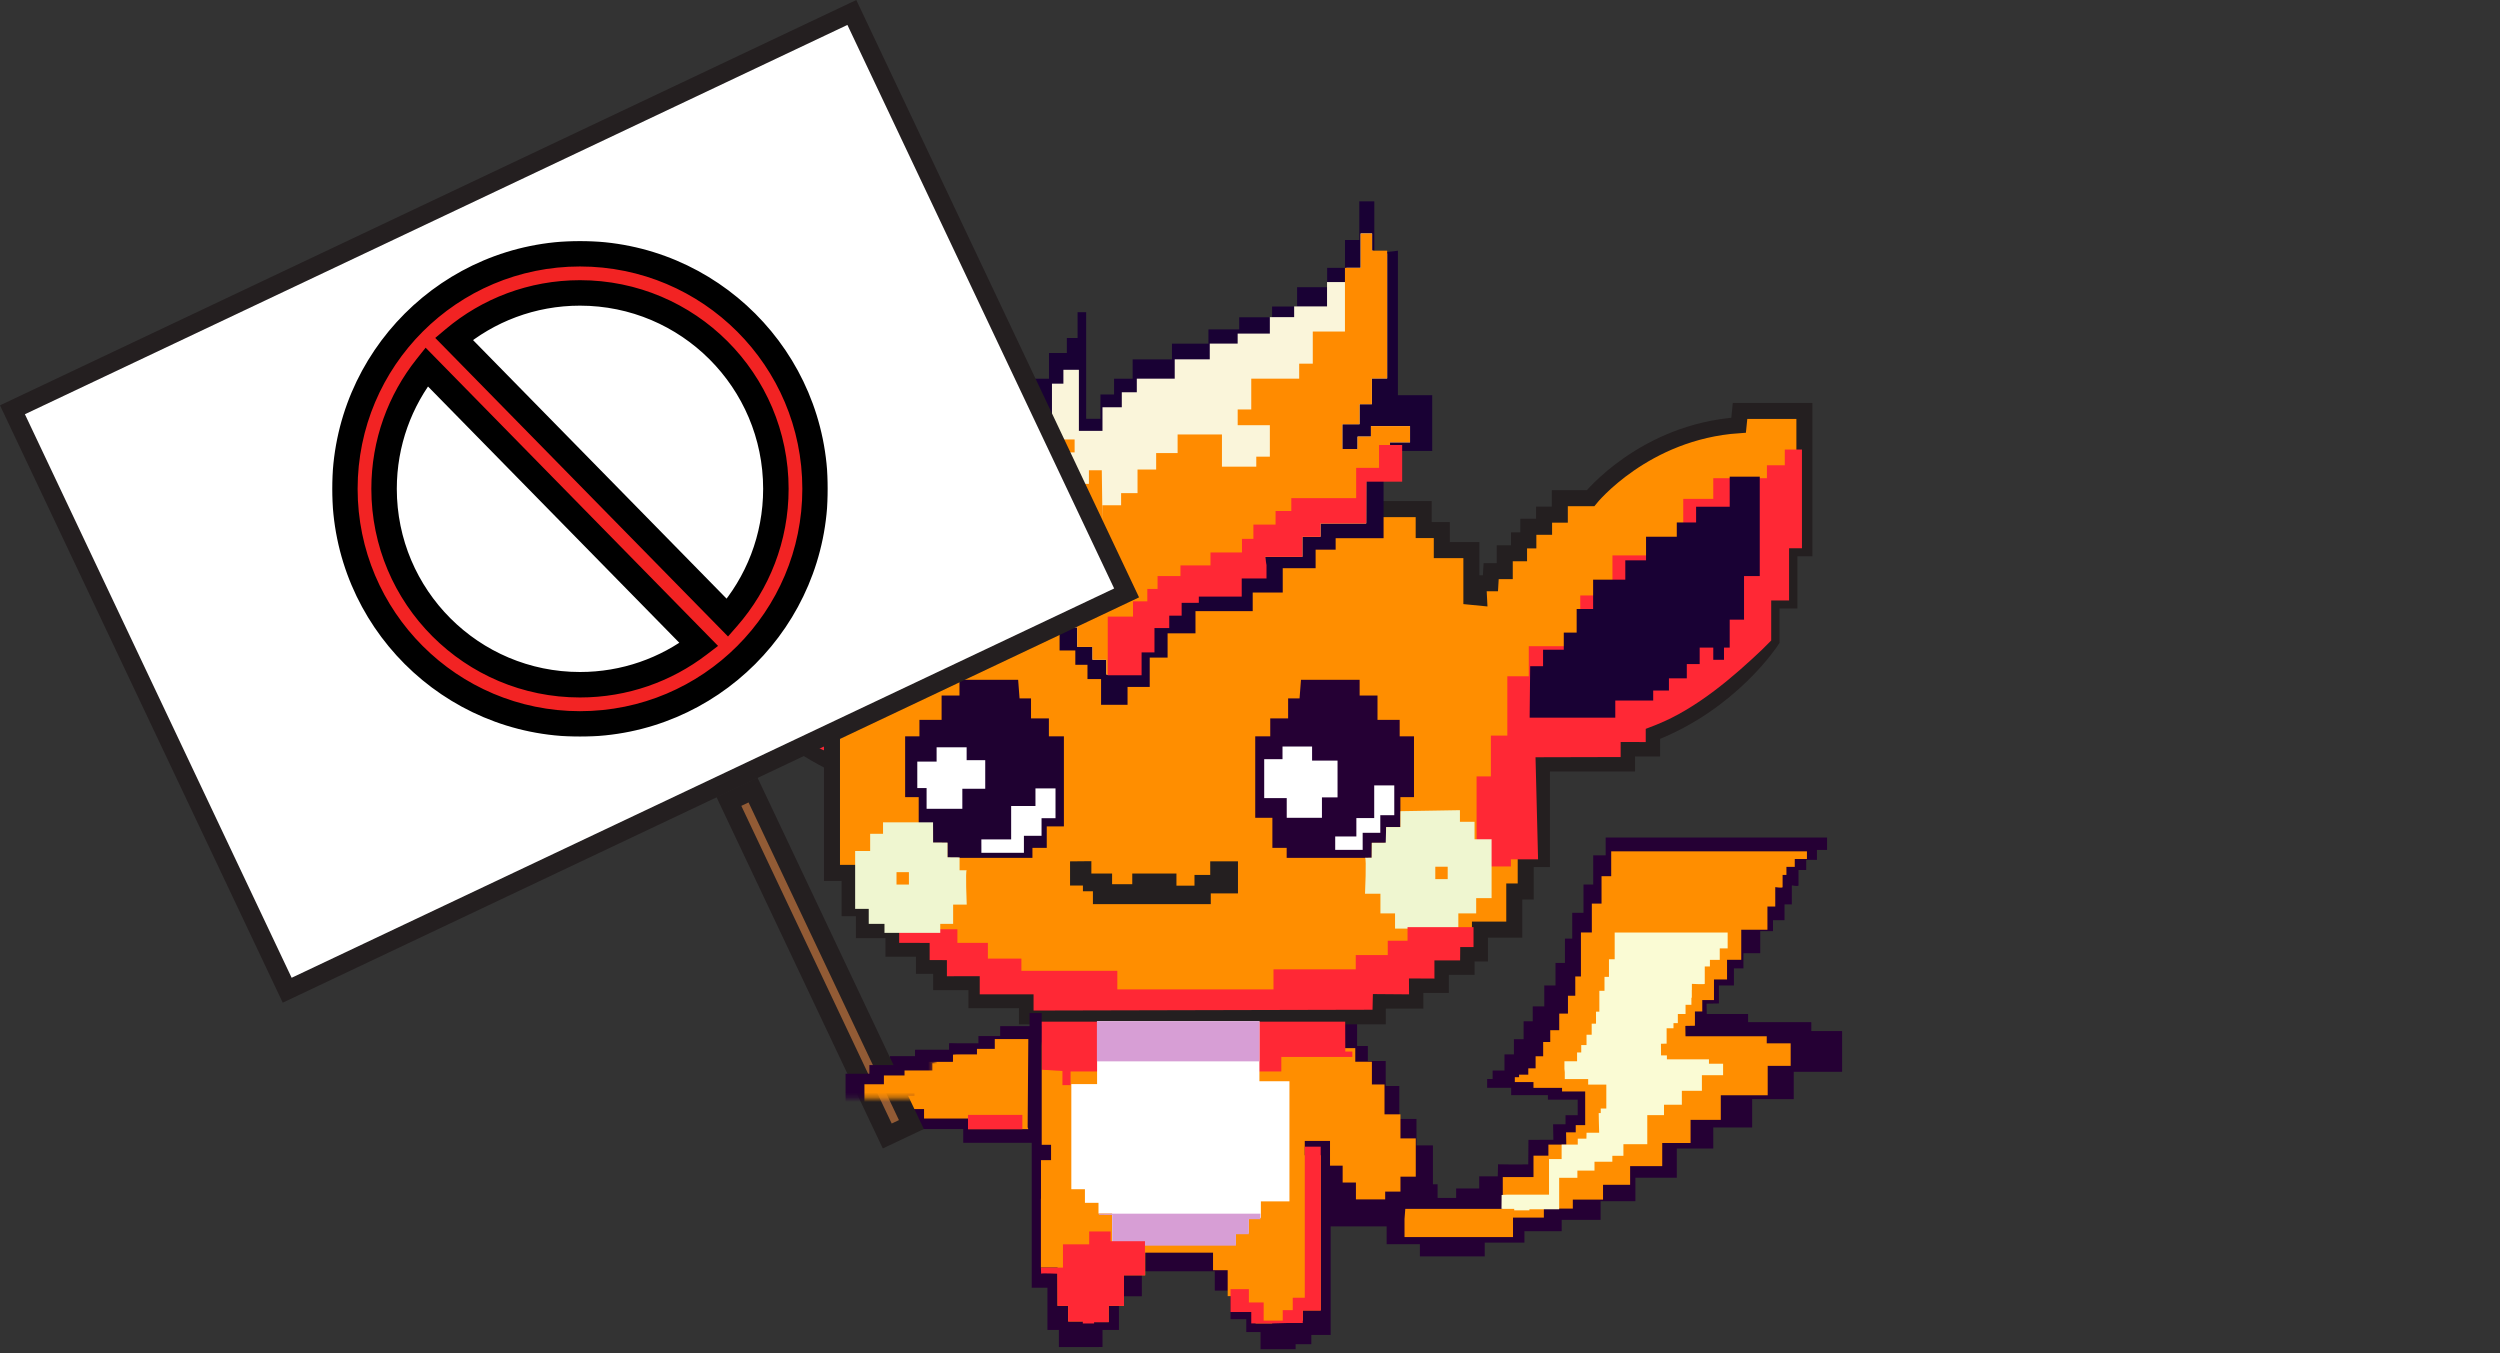 <svg width="532" height="288" viewBox="0 0 532 288" fill="none" xmlns="http://www.w3.org/2000/svg">
<rect x="0" y="0" width="532" height="288" fill="#333333" stroke="none"/>
<path d="M292.283 251.875H286.234V258.083H292.283V251.875Z" fill="#250034"/>
<path d="M330.559 242.547L330.497 239.25H333.146V237.311H335.732V235.304V234.014H329.394V233.042H321.572V231.49H316.461V229.614H317.626V227.806H320.15V224.378H322.157V221.143H324.226V217.329H326.165V214.162H328.621V209.7H331.014V204.913H333.021V199.74H334.573V194.243H336.966V188.228H339.035V182.02H341.685V178.229H388.8V180.861H386.646V182.975H384.361V185.13H382.723C382.723 185.13 382.723 188.103 382.723 188.404C382.723 188.706 381.302 188.404 381.302 188.404V192.458H379.75V195.817H377.294V198.143H374.577V202.844H371.001V206.079H368.977V209.7H365.788C365.788 210.086 365.788 213.537 365.788 213.537L363.156 213.583L363.202 215.783H371.996V217.505H379.409H385.446V219.404H392.001V222.508V228.079H381.711V233.889H372.86V239.926H364.583V244.411H356.823V250.619H348.017V255.622H340.604V259.59H332.327V262.006H324.397V264.422H315.949V267.355H302.152V264.769H295.08V260.977H280.209L279.816 242.524L291.044 242.393L298.474 252.012H305.921V254.917H309.866V252.91H314.778V250.324H318.723L318.786 247.76L321.952 247.805L325.21 247.783L325.255 242.564" fill="#250034"/>
<path d="M200.615 114.952H197.062V112.109H193.56V105.97H187.881V102.877H184.481V99.023H181.485V95.879H175.55V92.986H170.275V89.74H164.289V86.744H159.116V83.549H148.007V87.812H144.051V124.036H147.399V130.125H149.531V137.276H152.572V141.688H154.397C154.397 141.688 157.643 152.239 176.818 162.182" fill="#FF8E00"/>
<path d="M200.615 114.952H197.062V112.109H193.56V105.97H187.881V102.877H184.481V99.023H181.485V95.879H175.55V92.986H170.275V89.74H164.289V86.744H159.116V83.549H148.007V87.812H144.051V124.036H147.399V130.125H149.531V137.276H152.572V141.688H154.397C154.397 141.688 157.643 152.239 176.818 162.182" stroke="#241F20" stroke-width="3.411" stroke-miterlimit="10"/>
<path d="M288.791 216.268V222.584H291.076V225.779H294.88V231.106H297.773V238.109H301.423V243.737H304.925V252.719H301.423V256.221H297.927V258.046H291.23V254.089H288.183V250.133H285.295V244.351H279.508V247.7H283.163V284.071H279.053V286.05H275.705V287.107H272.049V287.113H268.246V283.463H265.205V280.723H261.856V274.634H258.508V270.524H242.983V275.851H238.111V283.008H234.615V286.646L231.266 286.658H228.68H225.331V283.008H222.892V274.026H219.55V257.892V215.586L288.859 216.268" fill="#250034"/>
<path d="M177.693 160.694V139.489H187.738V133.907V127.818H180.535V122.44H176.073V117.37H171.098V111.787H168.563V107.626H163.691V101.895H155.067V98.496H152.736V95.756H145.431L145.329 123.151L148.683 123.361L148.751 128.688L150.741 128.898L150.883 135.783L153.726 136.135L153.794 140.251L155.283 140.319C156.704 144.719 159.968 148.198 163.162 151.325L167.779 155.157C170.593 157.652 174.231 159.244 177.693 160.694Z" fill="#FF2835"/>
<path d="M176.656 148.148H182.427V140.735H186.622V134.561H181.011V130.446H178.333V123.658H173.774V119.491H169.84V116.711H166.691V113.471H164.178V108.064H159.926V105.597H157.095V101.891H153.951V122.885H155.839V131.685H159.301V138.012H161.188V140.945H163.86V144.646H167.953V148.813H171.097V150.513H173.143V153.64H176.725L176.656 148.148Z" fill="#190134"/>
<path d="M314.73 127.163L314.576 124.122H317.163L317.316 121.535H320.21V117.732H323.251V114.992H325.23V112.099H328.578V109.512H331.926V106.01H338.47C338.47 106.01 349.885 91.855 369.975 90.485L370.282 87.443H383.977V116.663H380.782V127.772H376.979V136.293C376.979 136.293 368.457 149.533 351.562 156.076V159.271H346.235V162.466H328.123V182.807H324.673V189.708H322.239V197.826H314.934V202.897H312.092V205.739H306.612V209.593H301.183V212.919H293.19V216.267H288.852H218.542V212.845H207.787V208.991H200.277V205.54H196.622V201.885H190.129V197.928H183.836V193.261H180.795V185.751H177.043V147.498H182.625V140.193H186.684C186.684 140.193 186.281 133.701 186.684 134.105C187.088 134.508 189.527 134.105 189.527 134.105V126.799H193.989V120.916H200.891V113.207H208.599V108.335H213.471H302.962V112.798H306.816V117.061H313.11V127.004L314.73 127.163Z" fill="#FF8E00" stroke="#241F20" stroke-width="3.411" stroke-miterlimit="10"/>
<path d="M352.492 154.214C361.178 150.752 369.063 143.834 374.936 138.274L376.914 136.296V127.774H380.717V116.666H383.457V95.666H379.802V99.014H375.999V101.754H364.583V106.166H358.194V118.189H351.343H343.129V126.711H336.279V137.518H328.365H325.324V143.908H320.759V156.539H317.257V165.214H314.216V178.909V184.389H321.521V182.866H327.302L326.757 161.144L344.874 161.099V157.892L350.212 157.909V155.101L352.492 154.214Z" fill="#FF2835"/>
<path d="M328.055 152.724H343.733V149.074H351.8V146.943H355.149V144.356H358.952V141.309H361.692V137.813H364.585V140.399H366.865V137.813H368.082V131.872H371.129V122.589H374.477V101.436H368.082V107.831H360.93V111.179H356.82V114.221H350.277V119.24H345.865V123.351H339.015V129.593H335.513V134.612H332.773V138.268H328.362V141.769H325.622L325.508 152.724H328.055Z" fill="#190134"/>
<path d="M213.609 92.609V123.756H216.753V127.713H219.897V130.658H222.586V134.159H225.479V138.423H228.828V141.464H231.414V144.506H234.308V149.986H239.942V146.183H244.66V139.941H248.463V134.768H254.398V130.049H266.575V126.093H272.965V120.919H279.963V116.963H284.226V114.53H294.425V107.986V102.353H298.08V95.963H304.777V84.093H297.472V53.349C297.472 53.349 292.452 54.111 292.452 53.349C292.452 52.588 292.452 42.85 292.452 42.85H289.258V51.07H286.216V57.005H282.413V61.115H276.023V65.225H270.697V67.51H263.699V70.097H257.155V73.138H249.395V76.487H241.027V80.597H237.071V83.945H234.177V89.118H231.136V66.442H229.311V71.922H227.026V75.117H223.222V80.597H220.028V86.532H216.986V92.012L213.609 92.609Z" fill="#190134"/>
<path d="M276.851 144.662H289.33V148.01H293.133V153.184H297.851V156.686H300.898V169.624H298.005V176.014H294.963V179.362H291.916V182.557H273.804V180.431H270.763V174.03H267.113V156.686H270.308V152.882H274.111V148.619H276.544L276.851 144.662Z" fill="#250034"/>
<path d="M279.211 158.859H272.918V161.554H269.023V169.837H273.816V174.027H281.308V169.683H284.628V161.855H279.211V158.859Z" fill="white"/>
<path d="M216.66 144.662H204.176V148.01H200.373V153.184H195.655V156.686H192.613V169.624H195.501V176.014H198.548V179.362H201.59V182.557H219.702V180.431H222.749V175.86H226.398V156.686H223.203V152.882H219.4V148.619H216.961L216.66 144.662Z" fill="#1F0131"/>
<path d="M199.31 159.025H205.7V161.765H209.657V167.848H204.785V172.112H197.179V167.7H195.2V162.067H199.31V159.025Z" fill="white"/>
<path d="M227.919 183.511V188.229H230.659V189.445H232.785V192.186H257.44V189.9H263.227V183.511H257.747V186.398H254.399V188.684H250.135V186.097H241.159V188.377H236.441V186.097H232.029V183.471L227.919 183.511Z" fill="#241F20" stroke="#241F20" stroke-width="0.426" stroke-miterlimit="10"/>
<path d="M298.025 172.62L310.673 172.404V174.877H313.783V178.589H317.41V191.119H314.13V194.365H310.332V197.611H296.865V194.365H293.755V190.186H290.475C290.475 190.186 290.822 182.546 290.481 182.546C290.134 182.546 291.896 182.523 291.896 182.523L291.925 179.351L294.881 179.34L294.972 176.003H298.013L298.025 172.62Z" fill="#EFF6D0"/>
<path d="M200.472 114.885L200.824 120.922H193.929" fill="#FF8B00"/>
<path d="M200.472 114.885L200.824 120.922H193.929" stroke="#241F20" stroke-width="1.137" stroke-miterlimit="10"/>
<path d="M295.185 53.947V80.529H291.939V86.01H289.302V90.273H285.646V95.549H288.892V92.911H291.735V90.677H300.057V94.127H295.794V101.029H290.723V111.375H284.026H280.985V114.218H277.13V118.481H271.855H269.217V122.944C269.217 122.944 263.635 122.637 263.941 122.944C264.248 123.251 263.941 126.798 263.941 126.798H254.812V128.117H251.156V130.857H248.519V133.495H245.375V138.668H242.635V143.54H235.432V140.396H232.487V137.656H229.241V133.495H226.2V127.202H223.056V124.058H219.708V117.97H217.474V95.748H219.708V88.34H223.858V81.644H226.291V78.699H229.588V91.683H234.608V86.663H238.718V83.468H241.913V80.575H249.98V76.465H257.438V73.116H263.373V70.984H270.223V67.483H275.396V65.197H282.394V60.024H286.505V56.983H289.546V49.678H291.979V53.333L295.185 53.947Z" fill="#FAF5DA"/>
<path d="M225.478 112.09V118.179H228.526V114.222H231.413V111.328H234.614V107.525H238.571V104.939H242.067V99.913H246.029V96.417H250.594V92.46H260.031V99.305H267.336V97.179H270.224V90.482H263.379V87.134H266.267V80.585H276.466V77.39H279.359V70.545H286.204V61.563V56.998H289.552V49.693H291.991V53.343H295.186V80.539H291.94V86.014H289.302V90.277H285.647V95.553H288.893V92.915H291.735V90.681H300.052V94.132H295.794V101.033H290.718V111.38H280.98V114.222H277.125V118.486H269.212V122.948H263.936V126.803H254.801V128.121H251.151V130.861H248.513V133.499H245.37V138.672H242.63V143.544H235.421V140.401H232.482V137.661H229.236V133.499H226.189V127.206H223.045V124.062H219.697V117.974H217.463V95.758H222.437V93.523H228.679V96.264H225.786V106.002H228.827V102.96H231.72V100.067H234.461L234.614 111.328H225.478V112.09Z" fill="#FF8B00"/>
<path d="M194.236 185.922H191.599V188.56H194.236V185.922Z" fill="#FF8B00"/>
<path d="M308.068 184.439H305.431V187.077H308.068V184.439Z" fill="#FF8B00"/>
<path d="M286.279 223.042H288.405V225.941H291.941V230.779H294.624V237.134H298.018V242.245H301.276V250.397H298.018V253.575H294.766V255.235H288.542V251.642H285.716V248.049H283.027V242.796H277.655V245.838H281.049V278.861H277.229V281.072H274.119V281.317H270.725V281.624H267.189V278.31H264.358V275.82H261.249V270.294H258.133V266.565H243.711V271.397H239.186V277.895H235.928V281.345H232.819V281.18H230.414V281.209H227.304V277.895H225.042V269.743H221.506V221.598" fill="#FF8E00"/>
<path d="M226.088 227.91V230.912H227.816V228.001H272.664V224.914H287.78V223.766H286.279L286.257 217.416H220.915L221.705 222.635V227.643" fill="#FF2835"/>
<path d="M191.342 197.752H203.735V200.645H210.221V203.994H217.35V206.58H237.77V210.537H270.998V206.273H288.501V203.232H295.312V200.185H299.524V197.297H313.566V201.532H310.735L310.712 204.369H305.243L305.249 208.24L299.826 208.212L299.848 211.6L292.151 211.537L292.071 214.874L219.942 215.045V211.6H208.487V207.729L201.501 207.746V204.312L197.828 204.301V200.651L191.342 200.645V197.752Z" fill="#FF2835"/>
<path d="M198.552 174.992L187.91 174.998V177.431H185.169V181.086H181.975V193.411H184.868V196.606H188.217V198.51H200.086V196.606H202.827V192.496H205.72C205.72 192.496 205.413 185.191 205.72 185.191C206.027 185.191 204.197 185.191 204.197 185.191V182.451L201.627 182.428V179.307L198.563 179.284L198.552 174.992Z" fill="#EFF6D0"/>
<path d="M233.46 217.303V230.696H227.979V253.066H230.873V255.96H233.761V258.239H236.655V264.782H262.987V262.349H265.721V259.155H268.313V255.653H271.81H274.396V238.763V230.088H268.006V217.303H233.46Z" fill="white"/>
<path d="M267.98 217.311H233.422V225.855H267.98V217.311Z" fill="#D79ED5"/>
<path d="M235.729 140.549V131.215H241.106V127.969H244.148V125.331H246.331V122.591H251.203V120.311H257.592V117.571H264.289V114.677H266.722V111.636H271.441V108.742H274.789V106.002H281.946H288.592V99.561H293.458V94.689H298.381V102.506H290.769L290.718 111.38H280.98V114.223H277.126V118.486H269.212L269.514 120.26V123.102H264.238V126.957H255.108V128.275H251.453V131.016H248.815V133.653H245.671V138.827H242.931V143.698H235.729V140.549Z" fill="#FF2835"/>
<path d="M233.826 258.266H268.219V259.442H265.747V262.637H263.006V265.076H236.68V258.527L233.843 258.51L233.826 258.266Z" fill="#D79ED5"/>
<path d="M221.506 269.74H226.196V264.789H231.778V262.049H236.343V264.129H243.648V271.395H239.186V277.887H235.934V281.343H232.824V281.633H230.42V281.201H227.31V277.887H225.048L224.996 271.048C224.996 271.048 221.557 270.894 221.557 271.048C221.557 271.201 221.506 269.74 221.506 269.74Z" fill="#FF2835"/>
<path d="M274.12 281.53H277.229V278.864H281.049V244.01H277.656V276.158H275.097V278.795H272.966V281.024H268.907V277.169H265.763V274.333H261.857V279.199H266.269V281.626H270.726L274.12 281.53Z" fill="#FF2835"/>
<path d="M221.505 255.079V246.875H223.665V243.607H221.675V215.586H219.089V243.049H219.856V248.984H219.748V255.187L221.505 255.079Z" fill="#250034"/>
<path d="M193.416 185.596H190.778V188.233H193.416V185.596Z" fill="#FF8B00"/>
<path d="M298.881 259.382V263.253H321.967V259.109H328.533V257.193H334.695V255.277H341.125V252.128H346.889V248.16H353.723V243.231H359.754V238.308H366.184V233.067H376.166V226.819H381.055V225.853V222.027H375.962V220.52H371.272H365.507V220.514H358.674L358.64 218.314L360.681 218.28C360.681 218.28 360.681 215.546 360.681 215.233H362.244V212.812H364.734V208.429H367.514V204.244H370.538V197.849H376.109V192.909H377.775V188.782C377.775 188.782 379.338 189.021 379.338 188.782C379.338 188.543 379.338 186.184 379.338 186.184H380.151V184.473H381.925V182.796H384.517V181.164H342.864V186.451H340.807V192.289H338.743V198.423H336.424V207.786H335.218V211.891H333.661V215.688H331.802V219.23H329.892V221.742H328.385V224.772H326.776V227.336H325.219V228.695H323.257V229.224H322.354V230.258H326.322V231.492H332.404V232.259H337.327V236.011V239.422H335.315V240.963H333.257L333.308 243.578H329.499V245.926H326.327V250.474H319.79V257.25H315.23H299.046L298.881 259.382Z" fill="#FF8E00"/>
<path d="M332.911 227.432V225.84H335.6V223.959H336.487V222.395H337.612V220.195H338.71V217.836H339.631V215.289H340.341V210.844H341.438V207.882H342.388V204.13H343.604V198.439H367.645V201.822H365.963V204.255H363.871V205.665H362.773C362.773 205.665 362.773 209.218 362.773 209.366C362.773 209.514 360.033 209.366 360.033 209.366V210.668H360.016V212.322H359.931V213.817H358.686V215.784H357.043V217.717H356.117V218.808H354.656C354.656 219.002 354.656 222.088 354.656 222.088L353.45 222.111L353.467 224.584H354.718V225.431H360.898H363.666V226.363H366.673V226.506V228.802H362.165V232.116H357.896V235.09H354.098V237.301H350.54V243.486H345.463V245.953H343.104V247.215H339.307V249.103H335.668V250.638H331.791V257.329H325.464V257.562H322.224V257.249H319.518L319.546 254.293L320.581 254.23H323.781H329.631V246.653H332.314V243.577H335.748V242.304H337.59L337.618 241.042H340.301L340.233 238.483L340.205 236.858H340.637V235.903H341.825V232.827V230.798H337.965V229.626H332.985V228.165" fill="#FAFBD4"/>
<path d="M208.839 181.479H217.889V177.858H221.641V174.106H224.614V167.768H220.345V171.52H215.172V178.631H208.833C208.839 178.631 208.839 182.127 208.839 181.479Z" fill="white"/>
<path d="M284.132 180.845H289.976V177.223H293.728V173.471H296.701V167.133H292.432V174.091H288.634V177.997H284.132C284.132 177.997 284.132 181.493 284.132 180.845Z" fill="white"/>
<path d="M221.376 242.681L221.553 218.361H212.838V220.47H208.205V222.005H201.985V223.387H194.749V224.768H189.393V226.61H184.334V235.359H189.251V237.661H194.459V240.271H204.976V243.187H221.553" fill="#250034"/>
<path d="M218.683 239.884L218.825 221.107H211.69V223.194H207.899V224.382H202.799V225.905H196.876V226.974H192.493V228.85H188.343V234.234H192.373V236.013H196.637V238.026H206V240.277H218.825" fill="#FF8E00"/>
<path d="M217.559 237.248H205.996V240.295H217.559V237.248Z" fill="#FF2835"/>
<path d="M191.636 230.07H187.765V231.304H191.636V230.07Z" fill="#250034"/>
<mask id="mask0_5999_84263" style="mask-type:luminance" maskUnits="userSpaceOnUse" x="181" y="221" width="23" height="11">
<path d="M203.088 221.025H181.145V231.866H203.088V221.025Z" fill="white"/>
</mask>
<g mask="url(#mask0_5999_84263)">
<path d="M221.369 242.736L221.545 218.416H212.83V220.525H208.197V222.06H201.978V223.441H194.741V224.823H189.386V226.67H184.326V235.419H189.244V237.722H194.451V240.331H204.968V243.247H221.545" fill="#250034"/>
<path d="M218.675 239.941L218.817 221.17H211.683V223.256H207.891V224.444H202.792V225.968H196.868V227.031H192.485V228.913H188.335V234.296H192.366V236.07H196.629V238.088H205.992V240.339H218.817" fill="#FF8E00"/>
</g>
<path d="M194.601 231.832H184.368V233.157H194.601V231.832Z" fill="#250034"/>
<path d="M181.287 2.67L2.651 87.215L61.111 210.735L239.747 126.19L181.287 2.67Z" fill="white"/>
<path d="M180.329 5.304L237.092 125.226L62.061 208.071L5.298 88.149L180.329 5.304ZM182.222 0L0 86.256L60.168 213.369L242.39 127.119L182.222 0Z" fill="#241F20"/>
<path d="M160.24 168.137L155.106 170.566L188.804 241.766L193.937 239.336L160.24 168.137Z" fill="#925B35"/>
<path d="M159.294 170.759L191.294 238.358L189.753 239.085L157.753 171.487L159.294 170.759ZM161.187 165.461L152.455 169.594L187.86 244.389L196.592 240.256L161.187 165.461Z" fill="#241F20"/>
<mask id="mask1_5999_84263" style="mask-type:luminance" maskUnits="userSpaceOnUse" x="176" y="222" width="23" height="12">
<path d="M198.7 222.85H176.757V233.691H198.7V222.85Z" fill="white"/>
</mask>
<g mask="url(#mask1_5999_84263)">
<path d="M216.987 244.56L217.163 220.24H208.448V222.355H203.815V223.89H197.596V225.271H190.359V226.653H185.004V228.495H179.938V237.244H184.862V239.546H190.069V242.155H200.586V245.072H217.163" fill="#250034"/>
<path d="M214.285 241.765L214.433 222.994H207.293V225.08H203.501V226.269H198.408V227.792H192.484V228.855H188.095V230.737H183.951V236.12H187.982V237.894H192.245V239.912H201.608V242.163H214.433" fill="#FF8E00"/>
</g>
<mask id="path-55-outside-1_5999_84263" maskUnits="userSpaceOnUse" x="70.393" y="50.996" width="106" height="106" fill="black">
<rect fill="white" x="70.393" y="50.996" width="106" height="106"/>
<path fill-rule="evenodd" clip-rule="evenodd" d="M148.721 137.158C141.705 142.524 132.934 145.711 123.419 145.711C100.395 145.711 81.73 127.047 81.73 104.023C81.73 94.214 85.118 85.197 90.786 78.077L148.721 137.158ZM154.809 131.458L96.604 72.101C103.853 66.006 113.207 62.334 123.419 62.334C146.443 62.334 165.108 80.999 165.108 104.023C165.108 114.528 161.222 124.126 154.809 131.458ZM173.446 104.023C173.446 131.652 151.048 154.049 123.419 154.049C95.79 154.049 73.393 131.652 73.393 104.023C73.393 76.394 95.79 53.996 123.419 53.996C151.048 53.996 173.446 76.394 173.446 104.023Z"/>
</mask>
<path fill-rule="evenodd" clip-rule="evenodd" d="M148.721 137.158C141.705 142.524 132.934 145.711 123.419 145.711C100.395 145.711 81.73 127.047 81.73 104.023C81.73 94.214 85.118 85.197 90.786 78.077L148.721 137.158ZM154.809 131.458L96.604 72.101C103.853 66.006 113.207 62.334 123.419 62.334C146.443 62.334 165.108 80.999 165.108 104.023C165.108 114.528 161.222 124.126 154.809 131.458ZM173.446 104.023C173.446 131.652 151.048 154.049 123.419 154.049C95.79 154.049 73.393 131.652 73.393 104.023C73.393 76.394 95.79 53.996 123.419 53.996C151.048 53.996 173.446 76.394 173.446 104.023Z" fill="#F22323"/>
<path d="M148.721 137.158L150.367 139.31L152.802 137.449L150.656 135.261L148.721 137.158ZM90.786 78.077L92.721 76.18L90.575 73.991L88.666 76.389L90.786 78.077ZM96.604 72.101L94.86 70.027L92.621 71.91L94.669 73.998L96.604 72.101ZM154.809 131.458L152.874 133.355L154.922 135.444L156.849 133.242L154.809 131.458ZM123.419 148.421C133.55 148.421 142.895 145.025 150.367 139.31L147.075 135.006C140.515 140.022 132.319 143.002 123.419 143.002V148.421ZM79.021 104.023C79.021 128.543 98.898 148.421 123.419 148.421V143.002C101.892 143.002 84.44 125.55 84.44 104.023H79.021ZM88.666 76.389C82.63 83.972 79.021 93.579 79.021 104.023H84.44C84.44 94.849 87.606 86.422 92.906 79.764L88.666 76.389ZM150.656 135.261L92.721 76.18L88.852 79.974L146.786 139.055L150.656 135.261ZM94.669 73.998L152.874 133.355L156.744 129.561L98.539 70.204L94.669 73.998ZM123.419 59.624C112.546 59.624 102.579 63.536 94.86 70.027L98.348 74.175C105.127 68.475 113.869 65.044 123.419 65.044V59.624ZM167.818 104.023C167.818 79.502 147.94 59.624 123.419 59.624V65.044C144.947 65.044 162.398 82.495 162.398 104.023H167.818ZM156.849 133.242C163.677 125.435 167.818 115.209 167.818 104.023H162.398C162.398 113.847 158.767 122.817 152.769 129.674L156.849 133.242ZM123.419 156.759C152.545 156.759 176.156 133.148 176.156 104.023H170.736C170.736 130.155 149.552 151.339 123.419 151.339V156.759ZM70.683 104.023C70.683 133.148 94.294 156.759 123.419 156.759V151.339C97.287 151.339 76.102 130.155 76.102 104.023H70.683ZM123.419 51.286C94.294 51.286 70.683 74.897 70.683 104.023H76.102C76.102 77.89 97.287 56.706 123.419 56.706V51.286ZM176.156 104.023C176.156 74.897 152.545 51.286 123.419 51.286V56.706C149.552 56.706 170.736 77.89 170.736 104.023H176.156Z" fill="black" mask="url(#path-55-outside-1_5999_84263)"/>
</svg>
